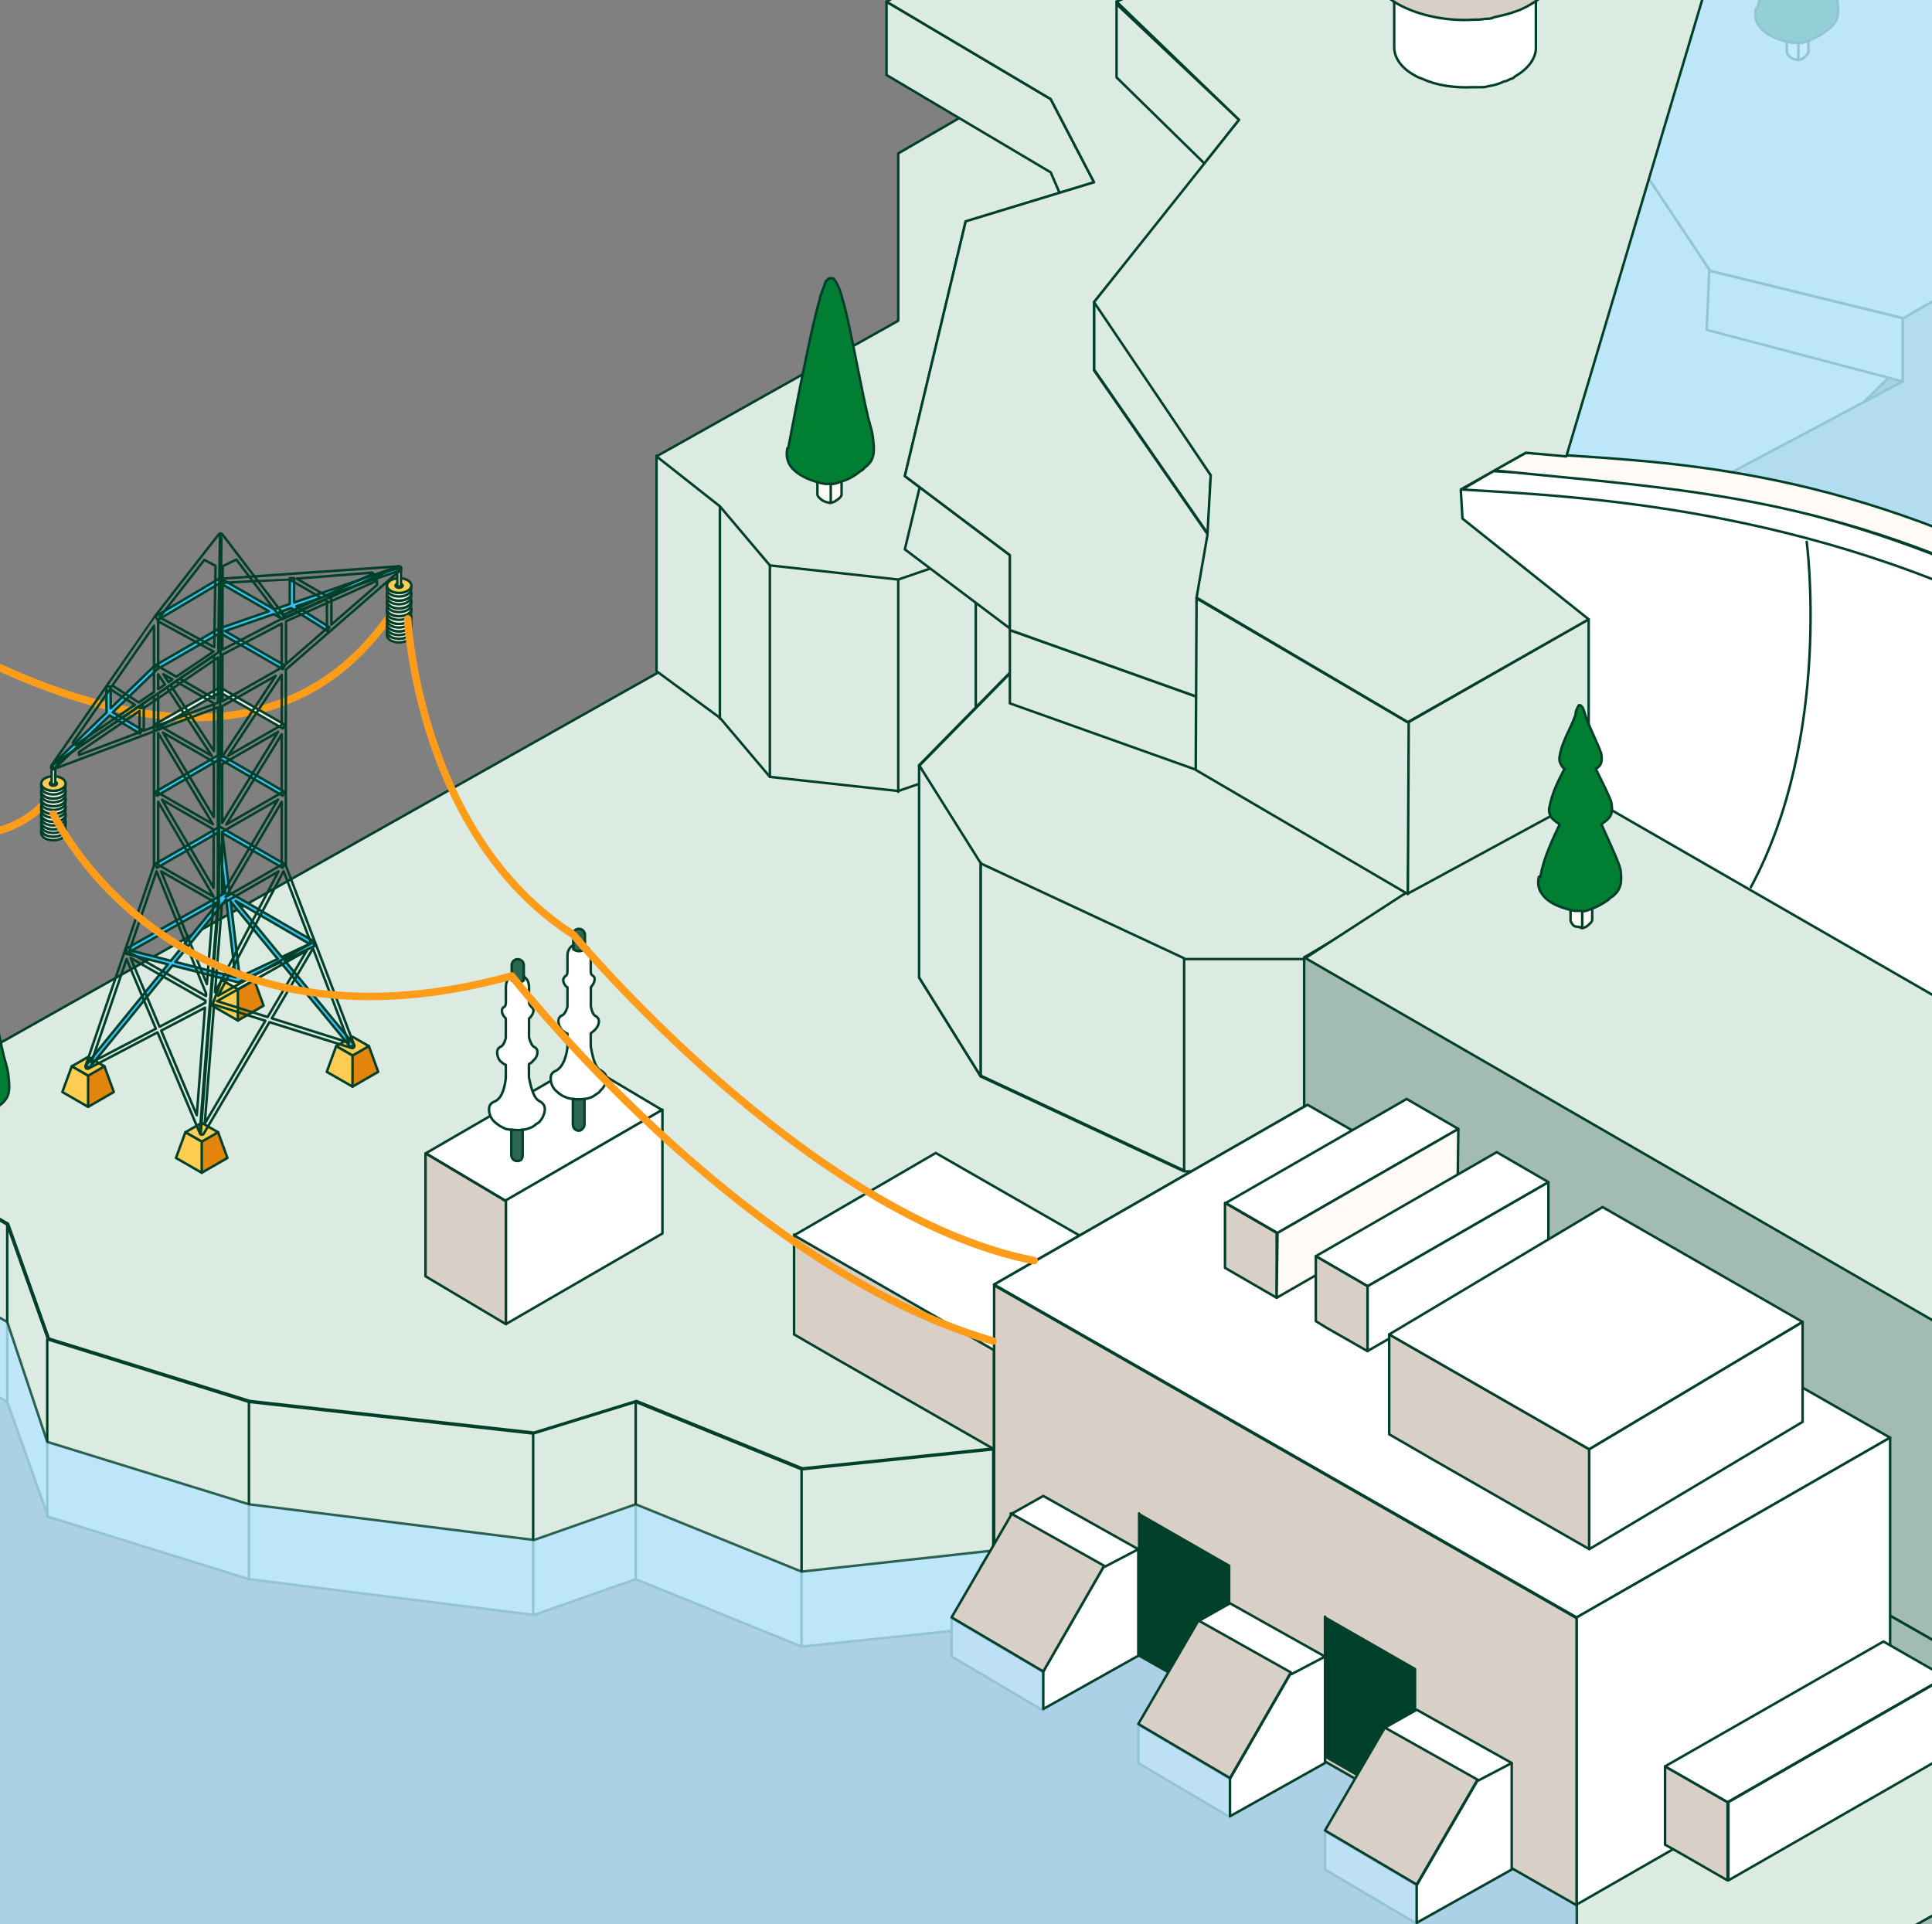 <?xml version="1.0" encoding="UTF-8"?>
<svg width="258px" height="257px" viewBox="0 0 258 257" version="1.1" xmlns="http://www.w3.org/2000/svg" xmlns:xlink="http://www.w3.org/1999/xlink">
    <rect x="0" y="0" width="258" height="257" fill="#808080" stroke="none"/>
    <title>il-1-m</title>
    <g id="il-1-m" stroke="none" fill="none" fill-rule="evenodd" stroke-width="1">
        <g id="Group">
            <polygon id="Path" stroke="#00402A" stroke-width="0.332" fill="#DCEBE1" fill-rule="nonzero" stroke-linecap="round" stroke-linejoin="round" points="-20.739 150.988 130.861 65.621 224.025 120.087 145.776 187.114 132.753 193.45 107.152 196.118 85.002 187.114 71.311 191.338 33.356 187.114 6.531 178.777 1.077 163.438 -20.628 150.877 -20.739 150.877"></polygon>
            <polygon id="Path" stroke="#00402A" stroke-width="0.332" fill="#D8CFC7" fill-rule="nonzero" stroke-linecap="round" stroke-linejoin="round" points="106.039 178.222 111.604 181.445 132.753 193.561 132.753 180.222 106.039 164.883"></polygon>
            <polygon id="Path" stroke="#00402A" stroke-width="0.332" fill="#FFFFFF" fill-rule="nonzero" stroke-linecap="round" stroke-linejoin="round" points="151.675 169.329 124.961 153.99 106.039 164.994 132.753 180.334"></polygon>
            <polygon id="Path" stroke="#00402A" stroke-width="0.332" fill="#FFFFFF" fill-rule="nonzero" stroke-linecap="round" stroke-linejoin="round" points="132.753 193.684 161.248 176.677 161.248 163.338 132.753 180.345"></polygon>
            <polyline id="Path" fill="#DCEBE1" fill-rule="nonzero" points="174.27 156.446 158.13 156.446 130.971 143.774 122.735 130.547 138.763 114.207 130.303 102.091 119.952 105.648 102.811 103.758 96.132 95.866 87.673 89.641 87.673 60.852 96.132 67.521 102.811 75.413 119.952 77.303 130.303 73.746 138.763 85.862 122.735 102.202 130.971 115.318 158.13 127.99 174.27 127.99"></polyline>
            <polyline id="Path" stroke="#00402A" stroke-width="0.332" stroke-linecap="round" stroke-linejoin="round" points="174.27 156.446 158.13 156.446 130.971 143.774 122.735 130.547 138.763 114.207 130.303 102.091 119.952 105.648 102.811 103.758 96.132 95.866 87.673 89.641 87.673 60.852 96.132 67.521 102.811 75.413 119.952 77.303 130.303 73.746 138.763 85.862 122.735 102.202 130.971 115.318 158.13 127.99 174.27 127.99"></polyline>
            <line x1="102.811" y1="75.413" x2="102.811" y2="103.758" id="Path" stroke="#00402A" stroke-width="0.332" stroke-linecap="round" stroke-linejoin="round"></line>
            <line x1="119.952" y1="77.414" x2="119.952" y2="105.759" id="Path" stroke="#00402A" stroke-width="0.332" stroke-linecap="round" stroke-linejoin="round"></line>
            <line x1="130.304" y1="73.846" x2="130.304" y2="94.299" id="Path" stroke="#00402A" stroke-width="0.332" stroke-linecap="round" stroke-linejoin="round"></line>
            <polygon id="Path" stroke="#00402A" stroke-width="0.332" fill="#DCEBE1" fill-rule="nonzero" stroke-linecap="round" stroke-linejoin="round" points="409.684 -147.577 119.952 20.491 119.952 42.834 87.673 60.952 96.132 67.621 102.811 75.513 119.952 77.403 130.303 73.846 138.763 85.962 122.735 102.302 130.971 115.418 158.13 128.09 174.27 128.09 192.635 117.197 192.635 94.855 226.584 75.625 254.188 48.502 273.221 -44.98 303.831 -55.429 336.555 -52.761 351.136 -55.429 369.391 -56.096 521.547 29.05 533.568 22.047 554.494 9.82 565.402 -62.987"></polygon>
            <line x1="233.263" y1="25.949" x2="233.263" y2="6.163" id="Path" stroke="#00402A" stroke-width="0.332" stroke-linecap="round" stroke-linejoin="round"></line>
            <polygon id="Path" stroke="#00402A" stroke-width="0.332" fill="#A2BCB1" fill-rule="nonzero" stroke-linecap="round" stroke-linejoin="round" points="314.851 86.74 445.414 160.103 254.077 270.37 132.642 193.672"></polygon>
            <polygon id="Path" stroke="#00402A" stroke-width="0.332" fill="#DCEBE1" fill-rule="nonzero" stroke-linecap="round" stroke-linejoin="round" points="210.556 254.364 210.556 266.924 235.377 268.592 277.117 245.36 252.407 229.354 210.556 254.253"></polygon>
            <path d="M254.078,42.5 L254.078,50.948 L226.473,65.621 L226.473,75.402 L192.525,94.632 L192.525,116.975 L174.159,127.868 L174.159,169.107 L314.74,86.518 L314.74,72.623 C314.74,43.5 283.24,25.382 257.973,39.943 L253.966,42.278 L253.966,42.5 L254.078,42.5 Z" id="Path" stroke="#00402A" stroke-width="0.332" fill="#A2BCB1" fill-rule="nonzero" stroke-linecap="round" stroke-linejoin="round"></path>
            <polygon id="Path" stroke="#00402A" stroke-width="0.332" fill="#DCEBE1" fill-rule="nonzero" stroke-linecap="round" stroke-linejoin="round" points="270.439 33.052 254.188 42.5 228.365 36.164 212.894 12.932 232.372 -11.411 215.899 -27.084 267.434 -49.76 281.57 -47.87 294.482 -28.862 288.582 -13.7"></polygon>
            <polygon id="Path" stroke="#00402A" stroke-width="0.332" fill="#DCEBE1" fill-rule="nonzero" stroke-linecap="round" stroke-linejoin="round" points="228.254 36.164 227.92 44.056 254.077 50.948 254.077 42.5"></polygon>
            <path d="M241.5,3.373 L241.5,6.93 C241.5,7.152 241.166,7.486 240.721,7.819 C240.275,8.042 239.941,8.153 239.941,7.819 L239.941,4.262 L241.611,3.373 L241.5,3.373 Z" id="Path" stroke="#00402A" stroke-width="0.332" fill="#FFFAF6" fill-rule="nonzero" stroke-linecap="round" stroke-linejoin="round"></path>
            <path d="M240.164,4.273 L240.164,7.83 C240.164,8.053 239.83,7.942 239.385,7.83 C238.939,7.608 238.605,7.163 238.605,6.941 L238.605,3.384 L240.275,4.273 L240.164,4.273 Z" id="Path" stroke="#00402A" stroke-width="0.332" fill="#FFFAF6" fill-rule="nonzero" stroke-linecap="round" stroke-linejoin="round"></path>
            <path d="M234.709,1.039 C235.155,-1.407 236.268,-3.741 237.269,-5.853 C236.935,-6.075 236.602,-6.298 236.268,-6.631 C235.934,-7.076 235.711,-7.631 235.934,-8.298 C236.268,-10.077 237.158,-11.855 237.937,-13.3 C237.715,-13.3 237.603,-13.634 237.492,-13.745 C237.269,-14.079 237.158,-14.523 237.269,-14.968 C237.603,-17.08 238.939,-18.969 239.384,-20.526 C239.384,-20.97 239.607,-21.415 239.829,-21.748 L240.052,-21.748 C240.052,-21.748 240.163,-21.748 240.275,-21.526 C240.497,-21.192 240.609,-20.637 240.72,-20.303 C241.054,-19.192 242.723,-15.857 242.835,-15.19 C242.946,-14.19 242.835,-13.745 242.167,-13.3 L242.056,-13.3 C242.946,-11.522 244.059,-9.299 244.17,-8.743 C244.393,-7.409 244.17,-6.853 243.28,-6.186 C243.169,-6.186 243.057,-5.964 242.835,-5.853 C243.948,-3.407 245.284,-0.517 245.395,0.261 C245.617,2.039 245.395,2.928 244.282,3.818 C244.17,3.929 243.948,4.04 243.725,4.262 C242.946,4.818 242.056,5.263 241.388,5.485 C240.831,5.707 240.497,5.819 240.275,5.707 L239.273,5.707 C238.16,5.485 235.934,4.929 234.932,3.484 C234.487,2.928 234.264,2.15 234.487,1.15 L234.709,1.15 L234.709,1.039 Z" id="Path" stroke="#00402A" stroke-width="0.332" fill="#007F33" fill-rule="nonzero" stroke-linejoin="round"></path>
            <polygon id="Path" stroke="#00402A" stroke-width="0.332" fill="#DCEBE1" fill-rule="nonzero" stroke-linecap="round" stroke-linejoin="round" points="187.516 36.164 187.516 45.946 201.54 56.728 201.54 46.724"></polygon>
            <path d="M236.824,145.886 C235.155,144.997 233.819,146.665 233.93,147.887 C233.93,147.887 233.819,149.666 235.266,150.555 L281.681,177.121 C283.128,177.899 283.128,180.011 281.681,180.789 L222.577,216.248 C221.13,217.138 221.241,218.916 221.241,218.916 C221.241,220.139 222.577,221.917 224.247,220.917 L284.686,184.791 C288.916,182.346 289.027,176.232 284.686,173.676 L236.824,145.886 Z" id="Path" stroke="#00402A" stroke-width="0.332" fill="#FFFFFF" stroke-linecap="round" stroke-linejoin="round"></path>
            <path d="M224.247,154.112 C222.577,153.112 221.13,154.89 221.242,156.113 C221.242,156.113 221.13,157.891 222.577,158.781 L240.72,169.007 C242.167,169.785 242.167,171.897 240.72,172.675 L214.452,187.348 C213.005,188.237 213.116,190.015 213.116,190.015 C213.116,191.238 214.452,193.017 216.122,192.016 L243.614,176.677 C247.844,174.231 247.955,168.118 243.614,165.561 L224.247,154.112 Z" id="Path" stroke="#00402A" stroke-width="0.332" fill="#FFFFFF" stroke-linecap="round" stroke-linejoin="round"></path>
            <polygon id="Path" stroke="#00402A" stroke-width="0.332" fill="#DCEBE1" fill-rule="nonzero" stroke-linecap="round" stroke-linejoin="round" points="-20.739 174.676 0.966 187.237 6.42 202.576 33.245 210.913 71.311 215.693 84.891 210.913 107.041 219.916 132.642 217.249 132.642 193.572 107.041 196.24 84.891 187.237 71.2 191.461 33.245 187.237 6.42 178.9 0.966 163.56 -20.739 151"></polygon>
            <line x1="0.965" y1="163.56" x2="0.965" y2="187.237" id="Path" stroke="#00402A" stroke-width="0.332" stroke-linecap="round" stroke-linejoin="round"></line>
            <line x1="6.308" y1="178.889" x2="6.308" y2="202.565" id="Path" stroke="#00402A" stroke-width="0.332" stroke-linecap="round" stroke-linejoin="round"></line>
            <line x1="33.244" y1="187.225" x2="33.244" y2="210.902" id="Path" stroke="#00402A" stroke-width="0.332" stroke-linecap="round" stroke-linejoin="round"></line>
            <line x1="84.891" y1="210.913" x2="84.891" y2="187.237" id="Path" stroke="#00402A" stroke-width="0.332" stroke-linecap="round" stroke-linejoin="round"></line>
            <line x1="107.041" y1="196.229" x2="107.041" y2="219.905" id="Path" stroke="#00402A" stroke-width="0.332" stroke-linecap="round" stroke-linejoin="round"></line>
            <line x1="71.2" y1="191.46" x2="71.2" y2="215.692" id="Path" stroke="#00402A" stroke-width="0.332" stroke-linecap="round" stroke-linejoin="round"></line>
            <polygon id="Path" stroke="#00402A" stroke-width="0.332" fill="#DCEBE1" fill-rule="nonzero" stroke-linecap="round" stroke-linejoin="round" points="122.735 102.191 122.735 130.536 130.972 143.763 130.972 115.307"></polygon>
            <line x1="96.133" y1="67.632" x2="96.133" y2="95.977" id="Path" stroke="#00402A" stroke-width="0.332" stroke-linecap="round" stroke-linejoin="round"></line>
            <path d="M112.383,62.408 L112.383,66.076 C112.383,66.299 112.05,66.632 111.493,66.966 C111.048,67.188 110.603,67.299 110.603,66.966 L110.603,63.297 L112.272,62.297 L112.383,62.408 Z" id="Path" stroke="#00402A" stroke-width="0.332" fill="#FFFAF6" fill-rule="nonzero" stroke-linecap="round" stroke-linejoin="round"></path>
            <path d="M110.937,63.286 L110.937,66.954 C110.937,67.177 110.603,67.177 110.047,66.954 C109.601,66.732 109.156,66.287 109.156,66.065 L109.156,62.397 L110.826,63.397 L110.937,63.286 Z" id="Path" stroke="#00402A" stroke-width="0.332" fill="#FFFAF6" fill-rule="nonzero" stroke-linecap="round" stroke-linejoin="round"></path>
            <path d="M105.26,59.852 C106.039,55.739 108.488,42.956 109.49,39.955 L109.49,39.732 C109.712,39.176 110.046,38.176 110.269,37.62 C110.269,37.62 110.269,37.509 110.492,37.398 C110.492,37.398 110.492,37.287 110.714,37.176 L111.271,37.176 C111.271,37.176 111.493,37.398 111.605,37.62 C112.05,38.287 112.384,39.399 112.495,39.955 C113.274,42.178 114.944,51.626 115.946,55.85 C116.391,57.517 116.502,57.628 116.613,58.851 C116.836,60.741 116.613,61.63 115.389,62.519 C115.389,62.63 115.055,62.853 114.833,62.964 C114.053,63.631 113.163,64.076 112.384,64.298 C111.827,64.52 111.382,64.631 111.271,64.631 L110.158,64.631 C108.933,64.409 106.707,63.742 105.594,62.297 C105.149,61.63 104.926,60.852 105.149,59.852 L105.26,59.852 Z" id="Path" stroke="#00402A" stroke-width="0.332" fill="#007F33" fill-rule="nonzero" stroke-linejoin="round"></path>
            <polygon id="Path" stroke="#00402A" stroke-width="0.332" fill="#DCEBE1" fill-rule="nonzero" stroke-linecap="round" stroke-linejoin="round" points="130.972 115.318 158.131 127.99 158.131 156.335 130.972 143.663 130.972 115.207"></polygon>
            <path d="M395.882,83.194 L399.221,113.095 L387.2,122.877 L373.064,126.212 L368.055,139.217 L352.249,145.664 L335.998,154.223 L308.06,159.67 L253.743,128.991 L212.993,105.405 L191.376,116.892 L174.27,127.99 L290.585,195.24 L475.132,86.529 L474.909,74.413 L474.798,74.413 C474.798,74.302 463.779,59.184 463.779,59.184 L463.779,50.959 L436.843,60.963 L444.745,73.857 L434.505,85.195 L412.132,79.526 L395.882,83.194 Z" id="Path" stroke="#00402A" stroke-width="0.332" fill="#DCEBE1" fill-rule="nonzero" stroke-linecap="round" stroke-linejoin="round"></path>
            <polyline id="Path" fill="#A2BCB1" fill-rule="nonzero" points="624.841 114.37 624.841 -48.648 564.29 -12.967 564.29 -4.408 554.384 1.483 554.384 9.487 475.133 55.95 475.133 86.296 436.955 108.86 290.586 195.229 290.586 237.579 235.378 268.592 235.378 338.683 624.729 56.728"></polyline>
            <polyline id="Path" stroke="#00402A" stroke-width="0.332" stroke-linecap="round" stroke-linejoin="round" points="624.841 114.37 624.841 -48.648 564.29 -12.967 564.29 -4.408 554.384 1.483 554.384 9.487 475.133 55.95 475.133 86.296 436.955 108.86 290.586 195.229 290.586 237.579 235.378 268.592 235.378 338.683 624.729 56.728"></polyline>
            <polygon id="Path" stroke="#00402A" stroke-width="0.332" fill="#FFFFFF" fill-rule="nonzero" stroke-linecap="round" stroke-linejoin="round" points="174.604 147.554 132.753 171.563 210.556 216.026 252.408 192.016"></polygon>
            <polygon id="Path" stroke="#00402A" stroke-width="0.332" fill="#FFFFFF" fill-rule="nonzero" stroke-linecap="round" stroke-linejoin="round" points="174.604 147.554 174.604 152.222 248.289 194.351 236.045 201.353 252.407 192.016"></polygon>
            <polygon id="Path" stroke="#00402A" stroke-width="0.332" fill="#FFFFFF" fill-rule="nonzero" stroke-linecap="round" stroke-linejoin="round" points="136.871 173.775 210.556 215.904 248.289 194.228 174.604 152.1"></polygon>
            <polygon id="Path" stroke="#00402A" stroke-width="0.332" fill="#FFFFFF" fill-rule="nonzero" stroke-linecap="round" stroke-linejoin="round" points="170.485 173.331 194.639 159.436 194.639 150.766 170.485 164.661"></polygon>
            <polygon id="Path" stroke="#00402A" stroke-width="0.332" fill="#D8CFC7" fill-rule="nonzero" stroke-linecap="round" stroke-linejoin="round" points="164.253 237.59 152.009 230.365 152.009 235.478 164.253 242.703 164.253 237.701"></polygon>
            <polygon id="Path" stroke="#00402A" stroke-width="0.332" fill="#D8CFC7" fill-rule="nonzero" stroke-linecap="round" stroke-linejoin="round" points="189.185 251.807 176.941 244.582 176.941 249.695 189.185 256.92 189.185 251.918"></polygon>
            <polygon id="Path" stroke="#00402A" stroke-width="0.332" fill="#D8CFC7" fill-rule="nonzero" stroke-linecap="round" stroke-linejoin="round" points="139.32 223.351 127.076 216.126 127.076 221.239 139.32 228.464 139.32 223.462"></polygon>
            <polygon id="Path" stroke="#00402A" stroke-width="0.332" fill="#B6E5FF" fill-rule="nonzero" opacity="0.8" stroke-linejoin="round" points="-20.74 164.327 0.965 176.554 6.308 192.572 33.244 200.909 71.311 205.677 84.891 200.909 107.041 209.901 132.307 207.122 130.972 209.245 193.415 244.36 201.874 240.691 210.556 245.582 210.556 279.83 235.6 281.497 210.556 295.391 84.695 369.319 -146.044 238.266"></polygon>
            <polygon id="Path" stroke="#00402A" stroke-width="0.332" fill="#DCEBE1" fill-rule="nonzero" stroke-linecap="round" stroke-linejoin="round" points="308.172 138.761 253.187 107.526 253.632 128.98 307.838 160.103"></polygon>
            <polygon id="Path" stroke="#00402A" stroke-width="0.332" fill="#A2BCB1" fill-rule="nonzero" stroke-linecap="round" stroke-linejoin="round" points="290.586 237.59 174.159 171.108 174.159 127.868 290.586 195.117"></polygon>
            <polygon id="Path" stroke="#00402A" stroke-width="0.332" fill="#A2BCB1" fill-rule="nonzero" stroke-linecap="round" stroke-linejoin="round" points="277.117 245.26 206.771 203.577 218.125 196.229 290.586 237.59"></polygon>
            <polygon id="Path" stroke="#00402A" stroke-width="0.332" fill="#FFFFFF" fill-rule="nonzero" stroke-linecap="round" stroke-linejoin="round" points="174.604 147.554 132.753 171.563 210.556 216.026 252.408 192.016"></polygon>
            <polygon id="Path" stroke="#00402A" stroke-width="0.332" fill="#D8CFC7" fill-rule="nonzero" stroke-linecap="round" stroke-linejoin="round" points="132.753 171.552 132.753 210.012 210.556 254.475 210.556 216.126 132.753 171.664"></polygon>
            <polygon id="Path" stroke="#00402A" stroke-width="0.332" fill="#FFFFFF" fill-rule="nonzero" stroke-linecap="round" stroke-linejoin="round" points="210.557 254.364 252.408 230.354 252.408 192.005 210.557 216.015"></polygon>
            <polygon id="Path" stroke="#00402A" stroke-width="0.332" fill="#D8CFC7" fill-rule="nonzero" stroke-linecap="round" stroke-linejoin="round" points="163.585 169.329 170.486 173.331 170.486 164.661 163.585 160.659"></polygon>
            <polygon id="Path" stroke="#00402A" stroke-width="0.332" fill="#FFFFFF" fill-rule="nonzero" stroke-linecap="round" stroke-linejoin="round" points="194.751 150.777 187.85 146.776 163.696 160.67 170.597 164.672"></polygon>
            <polygon id="Path" stroke="#00402A" stroke-width="0.332" fill="#FFFFFF" fill-rule="nonzero" stroke-linecap="round" stroke-linejoin="round" points="182.618 180.445 206.772 166.55 206.772 157.88 182.618 171.775"></polygon>
            <polygon id="Path" stroke="#00402A" stroke-width="0.332" fill="#D8CFC7" fill-rule="nonzero" stroke-linecap="round" stroke-linejoin="round" points="222.354 246.372 224.135 247.372 230.703 251.151 230.703 240.703 222.354 235.923"></polygon>
            <polygon id="Path" stroke="#00402A" stroke-width="0.332" fill="#FFFFFF" fill-rule="nonzero" stroke-linecap="round" stroke-linejoin="round" points="259.865 224.018 251.517 219.238 222.354 235.912 230.703 240.691 259.754 224.018"></polygon>
            <polygon id="Path" stroke="#00402A" stroke-width="0.332" fill="#FFFFFF" fill-rule="nonzero" stroke-linecap="round" stroke-linejoin="round" points="230.814 251.14 259.866 234.467 259.866 224.018 230.814 240.691"></polygon>
            <polygon id="Path" stroke="#00402A" stroke-width="0.332" fill="#00402A" fill-rule="nonzero" stroke-linecap="round" stroke-linejoin="round" points="176.941 215.915 176.941 234.589 188.963 241.481 188.963 222.918 176.941 216.026"></polygon>
            <polygon id="Path" stroke="#00402A" stroke-width="0.332" fill="#00402A" fill-rule="nonzero" stroke-linecap="round" stroke-linejoin="round" points="152.12 202.12 152.12 220.795 164.141 227.686 164.141 209.123 152.12 202.231"></polygon>
            <polygon id="Path" stroke="#00402A" stroke-width="0.332" fill="#D8CFC7" fill-rule="nonzero" stroke-linecap="round" stroke-linejoin="round" points="185.513 191.56 191.078 194.784 212.226 206.9 212.226 193.561 185.513 178.222"></polygon>
            <polygon id="Path" stroke="#00402A" stroke-width="0.332" fill="#FFFFFF" fill-rule="nonzero" stroke-linecap="round" stroke-linejoin="round" points="240.721 176.554 214.007 161.215 185.513 178.222 212.226 193.561"></polygon>
            <polygon id="Path" stroke="#00402A" stroke-width="0.332" fill="#FFFFFF" fill-rule="nonzero" stroke-linecap="round" stroke-linejoin="round" points="212.226 206.911 240.72 189.904 240.72 176.565 212.226 193.572"></polygon>
            <polygon id="Path" stroke="#00402A" stroke-width="0.332" fill="#FFFFFF" fill-rule="nonzero" stroke-linecap="round" stroke-linejoin="round" points="176.942 221.239 176.942 235.467 164.253 242.581 164.253 237.579 172.378 223.462 176.831 221.128 176.942 221.128"></polygon>
            <polygon id="Path" stroke="#00402A" stroke-width="0.332" fill="#FFFFFF" fill-rule="nonzero" stroke-linecap="round" stroke-linejoin="round" points="172.378 223.585 159.912 216.582 164.253 214.136 176.942 221.25 172.49 223.585"></polygon>
            <polygon id="Path" stroke="#00402A" stroke-width="0.332" fill="#D8CFC7" fill-rule="nonzero" stroke-linecap="round" stroke-linejoin="round" points="160.023 216.471 152.009 230.254 164.253 237.479 172.378 223.362 159.912 216.359 160.023 216.359"></polygon>
            <polygon id="Path" stroke="#00402A" stroke-width="0.332" fill="#FFFFFF" fill-rule="nonzero" stroke-linecap="round" stroke-linejoin="round" points="201.875 235.467 201.875 249.695 189.186 256.809 189.186 251.807 197.311 237.801 201.763 235.467"></polygon>
            <polygon id="Path" stroke="#00402A" stroke-width="0.332" fill="#FFFFFF" fill-rule="nonzero" stroke-linecap="round" stroke-linejoin="round" points="197.311 237.801 184.845 230.799 189.186 228.353 201.875 235.467 197.422 237.801"></polygon>
            <polygon id="Path" stroke="#00402A" stroke-width="0.332" fill="#D8CFC7" fill-rule="nonzero" stroke-linecap="round" stroke-linejoin="round" points="184.955 230.687 176.941 244.471 189.185 251.696 197.311 237.69 184.844 230.687"></polygon>
            <polygon id="Path" stroke="#00402A" stroke-width="0.332" fill="#FFFFFF" fill-rule="nonzero" stroke-linecap="round" stroke-linejoin="round" points="152.009 206.911 152.009 221.139 139.32 228.253 139.32 223.251 147.446 209.134 151.898 206.8 152.009 206.8"></polygon>
            <polygon id="Path" stroke="#00402A" stroke-width="0.332" fill="#FFFFFF" fill-rule="nonzero" stroke-linecap="round" stroke-linejoin="round" points="147.445 209.245 134.979 202.243 139.319 199.797 152.008 206.911 147.556 209.245"></polygon>
            <polygon id="Path" stroke="#00402A" stroke-width="0.332" fill="#D8CFC7" fill-rule="nonzero" stroke-linecap="round" stroke-linejoin="round" points="135.09 202.231 127.076 216.015 139.32 223.24 147.445 209.123 134.979 202.12 135.09 202.12"></polygon>
            <polygon id="Path" stroke="#00402A" stroke-width="0.332" fill="#FFFAF6" stroke-linecap="round" stroke-linejoin="round" points="170.485 173.331 194.639 159.436 194.75 150.777 170.597 164.672"></polygon>
            <polygon id="Path" stroke="#00402A" stroke-width="0.332" fill="#FFFFFF" fill-rule="nonzero" stroke-linecap="round" stroke-linejoin="round" points="206.771 157.88 199.87 153.879 175.717 167.773 182.618 171.775"></polygon>
            <polygon id="Path" stroke="#00402A" stroke-width="0.332" fill="#D8CFC7" fill-rule="nonzero" stroke-linecap="round" stroke-linejoin="round" points="175.717 176.454 177.164 177.344 182.618 180.456 182.618 171.786 175.717 167.784"></polygon>
            <path d="M146.554,17.946 L146.554,21.614 C146.554,21.836 146.22,22.17 145.664,22.503 C145.219,22.725 144.773,22.837 144.773,22.503 L144.773,18.835 L146.443,17.834 L146.554,17.946 Z" id="Path" stroke="#00402A" stroke-width="0.332" fill="#FFFAF6" fill-rule="nonzero" stroke-linecap="round" stroke-linejoin="round"></path>
            <path d="M145.219,18.935 L145.219,22.603 C145.219,22.825 144.885,22.825 144.329,22.603 C143.884,22.381 143.438,21.936 143.438,21.714 L143.438,18.046 L145.108,19.046 L145.219,18.935 Z" id="Path" stroke="#00402A" stroke-width="0.332" fill="#FFFAF6" fill-rule="nonzero" stroke-linecap="round" stroke-linejoin="round"></path>
            <path d="M139.431,15.489 C140.21,11.376 142.659,-1.407 143.661,-4.408 L143.661,-4.63 C143.883,-5.186 144.217,-6.186 144.44,-6.742 C144.44,-6.742 144.44,-6.853 144.662,-6.964 C144.662,-6.964 144.662,-7.076 144.885,-7.187 L145.442,-7.187 C145.442,-7.187 145.664,-6.964 145.776,-6.742 C146.221,-6.075 146.555,-4.964 146.666,-4.408 C147.445,-2.185 149.115,7.264 150.117,11.488 C150.562,13.155 150.673,13.266 150.784,14.489 C151.007,16.378 150.784,17.268 149.56,18.157 C149.56,18.268 149.226,18.49 149.003,18.602 C148.224,19.268 147.334,19.713 146.555,19.935 C145.998,20.158 145.553,20.269 145.442,20.269 L144.329,20.269 C143.104,20.047 140.878,19.38 139.765,17.934 C139.32,17.268 139.097,16.489 139.32,15.489 L139.431,15.489 Z" id="Path" stroke="#00402A" stroke-width="0.332" fill="#007F33" fill-rule="nonzero" stroke-linejoin="round"></path>
            <path d="M163.919,9.609 L163.919,13.166 C163.919,13.388 163.585,13.722 163.139,14.055 C162.694,14.389 162.36,14.389 162.36,14.055 L162.36,10.498 L164.03,9.609 L163.919,9.609 Z" id="Path" stroke="#00402A" stroke-width="0.332" fill="#FFFAF6" fill-rule="nonzero" stroke-linecap="round" stroke-linejoin="round"></path>
            <path d="M162.583,10.487 L162.583,14.044 C162.583,14.266 162.249,14.155 161.804,14.044 C161.358,13.933 161.024,13.377 161.024,13.155 L161.024,9.598 L162.694,10.487 L162.583,10.487 Z" id="Path" stroke="#00402A" stroke-width="0.332" fill="#FFFAF6" fill-rule="nonzero" stroke-linecap="round" stroke-linejoin="round"></path>
            <path d="M157.129,7.264 C157.574,4.818 158.688,2.484 159.689,0.372 C159.355,0.15 159.021,-0.073 158.688,-0.406 C158.354,-0.851 158.131,-1.407 158.354,-2.074 C158.688,-3.852 159.578,-5.631 160.357,-7.076 C160.135,-7.187 160.023,-7.409 159.912,-7.52 C159.689,-7.854 159.578,-8.298 159.689,-8.743 C160.023,-10.855 161.359,-12.745 161.804,-14.301 C161.804,-14.745 162.027,-15.19 162.249,-15.524 L162.472,-15.524 C162.695,-15.079 162.806,-14.523 162.917,-14.19 C163.251,-13.078 164.921,-9.743 165.032,-9.076 C165.032,-8.076 165.032,-7.631 164.364,-7.187 C165.255,-5.408 166.368,-3.185 166.479,-2.629 C166.702,-1.296 166.479,-0.74 165.589,-0.073 C165.589,-0.073 165.366,0.15 165.143,0.261 C166.256,2.706 167.592,5.596 167.703,6.374 C167.926,8.153 167.703,9.042 166.59,9.931 C166.59,10.042 166.256,10.154 166.034,10.376 C165.255,10.932 164.364,11.376 163.696,11.599 C163.14,11.821 162.806,11.932 162.583,11.821 L161.582,11.821 C160.468,11.599 158.242,11.043 157.241,9.598 C156.795,9.042 156.573,8.264 156.795,7.264 L157.129,7.264 Z" id="Path" stroke="#00402A" stroke-width="0.332" fill="#007F33" fill-rule="nonzero" stroke-linejoin="round"></path>
            <path d="M180.615,78.292 L180.615,81.849 C180.615,82.072 180.281,82.405 179.836,82.739 C179.391,83.072 179.057,83.072 179.057,82.739 L179.057,79.182 L180.726,78.292 L180.615,78.292 Z" id="Path" stroke="#00402A" stroke-width="0.332" fill="#FFFAF6" fill-rule="nonzero" stroke-linecap="round" stroke-linejoin="round"></path>
            <path d="M179.279,79.304 L179.279,82.861 C179.279,83.083 178.945,82.861 178.5,82.861 C178.055,82.638 177.721,82.194 177.721,81.972 L177.721,78.415 L179.39,79.304 L179.279,79.304 Z" id="Path" stroke="#00402A" stroke-width="0.332" fill="#FFFAF6" fill-rule="nonzero" stroke-linecap="round" stroke-linejoin="round"></path>
            <path d="M173.825,75.969 C174.27,73.524 175.383,71.189 176.385,69.078 C176.051,68.855 175.717,68.633 175.383,68.299 C175.049,67.855 174.826,67.299 175.049,66.632 C175.383,64.853 176.273,63.075 177.052,61.63 C176.83,61.519 176.719,61.297 176.607,61.185 C176.385,60.852 176.273,60.407 176.385,59.963 C176.719,57.851 178.054,55.961 178.499,54.405 C178.499,53.96 178.722,53.516 178.945,53.182 C178.945,53.071 178.945,53.182 179.167,53.293 C179.39,53.627 179.501,54.183 179.613,54.516 C179.946,55.628 181.616,58.962 181.727,59.629 C181.727,60.63 181.727,61.074 181.06,61.519 C181.95,63.297 183.063,65.52 183.174,66.076 C183.397,67.41 183.174,67.966 182.284,68.633 C182.284,68.633 182.061,68.855 181.839,68.966 C182.952,71.412 184.287,74.302 184.399,75.08 C184.621,76.858 184.399,77.748 183.286,78.637 C183.286,78.637 182.952,78.859 182.729,79.082 C181.95,79.637 181.06,80.082 180.392,80.304 C179.835,80.527 179.501,80.638 179.279,80.527 L178.277,80.527 C177.164,80.304 174.938,79.749 173.936,78.303 C173.491,77.748 173.268,76.97 173.491,75.969 L173.825,75.969 Z" id="Path" stroke="#00402A" stroke-width="0.332" fill="#007F33" fill-rule="nonzero" stroke-linejoin="round"></path>
            <polygon id="Path" stroke="#00402A" stroke-width="0.332" fill="#FFFFFF" stroke-linecap="round" stroke-linejoin="round" points="77.77 141.913 88.427 148.256 67.524 160.373 56.867 154.029"></polygon>
            <polygon id="Path" stroke="#00402A" stroke-width="0.332" fill="#D8CFC7" stroke-linecap="round" stroke-linejoin="round" points="56.821 154.041 67.57 160.441 67.57 176.859 56.821 170.459"></polygon>
            <polygon id="Path" stroke="#00402A" stroke-width="0.332" fill="#FFFFFF" stroke-linecap="round" stroke-linejoin="round" points="88.461 148.211 67.569 160.304 67.569 176.837 88.461 164.743"></polygon>
            <path d="M68.335,130.344 L68.335,130.948 C68.85,131.291 69.387,131.291 69.947,130.948 L69.947,130.344 L69.947,128.94 C69.947,128.689 69.879,128.495 69.741,128.37 C69.57,128.199 69.353,128.108 69.112,128.108 C68.907,128.108 68.712,128.199 68.541,128.37 C68.404,128.507 68.335,128.701 68.335,128.94 L68.335,130.344 Z" id="Path" stroke="#00402A" stroke-width="0.332" fill="#2F6852" stroke-linecap="round" stroke-linejoin="round"></path>
            <path d="M71.983,147.024 C71.422,146.762 70.976,145.701 70.633,143.864 L70.633,142.118 C70.725,142.084 70.816,142.027 70.896,141.947 C70.988,141.913 71.056,141.856 71.102,141.799 L71.102,141.742 C71.548,141.399 71.765,140.989 71.765,140.509 C71.765,140.19 71.617,139.95 71.308,139.825 C71.045,139.654 70.816,139.22 70.645,138.536 L70.645,136.037 C70.702,135.98 70.748,135.946 70.793,135.946 L70.793,135.889 C71.045,135.638 71.194,135.341 71.251,134.999 C71.194,134.736 71.079,134.542 70.908,134.428 C70.793,134.337 70.702,134.166 70.645,133.915 L70.645,131.793 C70.645,131.314 70.496,130.926 70.21,130.618 C70.119,130.583 70.027,130.492 69.947,130.355 L69.947,130.96 C69.387,131.302 68.85,131.302 68.335,130.96 L68.335,130.355 C68.243,130.492 68.129,130.572 68.015,130.618 C67.706,130.926 67.557,131.314 67.557,131.793 L67.557,133.835 C67.557,134.234 67.466,134.463 67.294,134.497 C67.123,134.577 67.031,134.748 67.031,135.01 C67.031,135.353 67.18,135.672 67.489,135.957 L67.546,136.048 L67.546,136.824 L67.546,138.604 C67.374,139.334 67.111,139.745 66.768,139.836 C66.517,140.007 66.391,140.236 66.391,140.521 C66.391,141 66.54,141.411 66.826,141.753 C66.917,141.787 66.986,141.844 67.031,141.901 L67.088,141.958 C67.226,142.073 67.374,142.164 67.546,142.221 L67.546,142.997 L67.546,144.001 C67.34,145.815 66.803,146.876 65.934,147.161 C65.51,147.366 65.305,147.697 65.305,148.142 C65.305,148.907 65.625,149.534 66.254,150.013 C66.311,150.048 66.357,150.093 66.402,150.128 C66.608,150.299 66.826,150.436 67.031,150.527 C67.203,150.607 67.374,150.687 67.546,150.789 C67.797,150.823 68.038,150.869 68.266,150.903 C68.518,150.938 68.769,150.96 69.044,150.96 C69.33,150.96 69.581,150.938 69.787,150.903 C70.096,150.869 70.37,150.801 70.622,150.698 C70.885,150.618 71.114,150.515 71.285,150.379 C71.422,150.299 71.525,150.219 71.605,150.116 C71.697,150.082 71.765,150.036 71.811,150.002 C71.845,149.968 71.891,149.945 71.925,149.945 C72.44,149.432 72.726,148.827 72.76,148.131 C72.76,147.652 72.497,147.287 71.983,147.036 L71.983,147.024 Z" id="Path" stroke="#00402A" stroke-width="0.332" fill="#FFFFFF" stroke-linecap="round" stroke-linejoin="round"></path>
            <path d="M69.055,150.926 C68.792,150.926 68.529,150.903 68.277,150.869 L68.277,151.964 L68.277,154.292 C68.277,154.497 68.369,154.691 68.54,154.862 C68.712,154.999 68.883,155.068 69.055,155.068 C69.306,155.068 69.501,154.999 69.627,154.862 C69.741,154.691 69.798,154.497 69.798,154.292 L69.798,150.88 C69.592,150.915 69.341,150.938 69.055,150.938 L69.055,150.926 Z" id="Path" stroke="#00402A" stroke-width="0.332" fill="#2F6852" stroke-linecap="round" stroke-linejoin="round"></path>
            <path d="M76.558,126.293 L76.558,126.807 C77.072,127.149 77.598,127.149 78.113,126.807 L78.113,126.293 L78.113,124.833 C78.113,124.628 78.021,124.434 77.85,124.263 C77.713,124.126 77.53,124.057 77.278,124.057 C77.106,124.057 76.935,124.126 76.763,124.263 C76.626,124.434 76.558,124.628 76.558,124.833 L76.558,126.293 Z" id="Path" stroke="#00402A" stroke-width="0.332" fill="#2F6852" stroke-linecap="round" stroke-linejoin="round"></path>
            <path d="M78.569,137.486 C78.226,137.691 77.768,137.805 77.219,137.805 C76.773,137.805 76.385,137.714 76.042,137.543 C75.962,137.509 75.882,137.463 75.779,137.429 C75.779,137.395 75.756,137.372 75.722,137.372 L75.664,137.372 L75.607,137.281 C75.264,136.995 75.093,136.63 75.093,136.185 C76.453,137.429 77.894,137.429 79.403,136.185 C79.403,136.528 79.255,136.87 78.946,137.224 L78.889,137.224 C78.889,137.224 78.797,137.315 78.74,137.372 C78.706,137.406 78.649,137.452 78.569,137.486 Z M80.181,143.864 C80.124,144.423 79.907,144.868 79.518,145.21 C79.484,145.244 79.438,145.29 79.403,145.324 C79.369,145.381 79.312,145.427 79.255,145.472 C79.175,145.507 79.095,145.575 78.992,145.678 C78.82,145.758 78.649,145.815 78.477,145.849 C78.271,145.94 78.054,146.009 77.848,146.054 C77.642,146.089 77.402,146.111 77.128,146.111 L76.556,146.111 C76.35,146.032 76.167,145.974 76.042,145.94 C75.87,145.883 75.71,145.815 75.55,145.735 C75.378,145.701 75.23,145.609 75.093,145.472 L75.035,145.415 L74.944,145.415 C74.487,144.936 74.258,144.423 74.258,143.864 C76.179,145.495 78.146,145.495 80.181,143.864 Z" id="Shape" stroke="#00402A" stroke-width="0.332" fill="#FFFAF6" stroke-linecap="round" stroke-linejoin="round"></path>
            <path d="M80.102,142.883 C79.599,142.632 79.198,141.593 78.89,139.756 L78.89,138.718 L78.89,137.999 C78.97,137.965 79.05,137.897 79.153,137.794 C79.187,137.76 79.233,137.737 79.267,137.737 C79.267,137.703 79.301,137.657 79.358,137.623 C79.747,137.281 79.953,136.87 79.987,136.391 C79.953,136.048 79.781,135.809 79.473,135.672 C79.221,135.501 79.027,135.079 78.901,134.405 L78.901,132.591 L78.901,131.873 C78.901,131.838 78.924,131.816 78.958,131.816 L78.958,131.758 C79.221,131.496 79.381,131.165 79.416,130.777 C79.416,130.572 79.313,130.389 79.095,130.264 C78.958,130.184 78.89,130.013 78.89,129.75 L78.89,127.628 C78.89,127.172 78.741,126.784 78.432,126.476 C78.318,126.396 78.215,126.328 78.112,126.271 L78.112,126.784 C77.597,127.126 77.071,127.126 76.557,126.784 L76.557,126.271 C76.385,126.328 76.282,126.396 76.237,126.476 C75.928,126.784 75.779,127.161 75.779,127.628 L75.779,129.693 C75.779,130.081 75.699,130.287 75.551,130.321 C75.379,130.458 75.265,130.629 75.208,130.834 C75.208,131.177 75.345,131.485 75.608,131.758 C75.688,131.793 75.745,131.838 75.779,131.873 L75.779,134.451 C75.573,135.181 75.288,135.581 74.945,135.66 C74.693,135.832 74.567,136.071 74.567,136.379 C74.567,136.687 74.716,137.235 75.025,137.532 C75.105,137.623 75.162,137.691 75.196,137.737 C75.253,137.737 75.288,137.76 75.288,137.794 L75.345,137.794 C75.482,137.931 75.619,138.011 75.779,138.056 L75.779,138.889 L75.779,139.928 C75.528,141.685 74.956,142.746 74.053,143.088 C73.71,143.293 73.538,143.59 73.538,143.978 C73.538,144.765 73.835,145.381 74.43,145.849 C74.487,145.906 74.533,145.94 74.579,145.94 L74.579,145.997 C74.784,146.134 74.979,146.26 75.15,146.374 C75.356,146.465 75.573,146.556 75.779,146.636 C75.951,146.693 76.191,146.739 76.5,146.784 C76.706,146.819 76.946,146.842 77.22,146.842 C77.506,146.842 77.78,146.819 78.055,146.784 C78.341,146.75 78.615,146.682 78.89,146.579 C79.095,146.499 79.29,146.397 79.461,146.26 C79.599,146.168 79.724,146.077 79.839,145.997 C79.93,145.963 79.999,145.906 80.044,145.849 C80.079,145.815 80.102,145.769 80.102,145.735 C80.662,145.256 80.959,144.674 81.016,143.989 C80.959,143.533 80.65,143.168 80.102,142.894 L80.102,142.883 Z" id="Path" stroke="#00402A" stroke-width="0.332" fill="#FFFFFF" stroke-linecap="round" stroke-linejoin="round"></path>
            <path d="M77.22,146.819 C76.957,146.819 76.717,146.796 76.5,146.762 L76.5,147.857 L76.5,150.184 C76.5,150.39 76.569,150.584 76.706,150.755 C76.877,150.926 77.072,151.017 77.278,151.017 C77.483,151.017 77.666,150.926 77.792,150.755 C77.964,150.584 78.055,150.39 78.055,150.184 L78.055,146.773 C77.792,146.807 77.506,146.83 77.22,146.83 L77.22,146.819 Z" id="Path" stroke="#00402A" stroke-width="0.332" fill="#2F6852" stroke-linecap="round" stroke-linejoin="round"></path>
            <path d="M-67.785,77.576 C-67.785,77.576 -12.818,125.301 5.489,107.753" id="Path" stroke="#FF9C1A" stroke-linecap="round" stroke-linejoin="round"></path>
            <path d="M-38.649,63.371 C-38.649,63.371 26.083,122.631 52.92,80.987" id="Path" stroke="#FF9C1A" stroke-linecap="round" stroke-linejoin="round"></path>
            <polygon id="Path" stroke="#00402A" stroke-width="0.332" fill="#E3850D" fill-rule="nonzero" stroke-linecap="round" stroke-linejoin="round" points="26.083 151.976 26.941 156.631 30.371 154.657 29.125 151.223"></polygon>
            <polygon id="Path" stroke="#00402A" stroke-width="0.332" fill="#FFCD52" fill-rule="nonzero" stroke-linecap="round" stroke-linejoin="round" points="24.756 151.223 26.94 152.478 29.124 151.223 26.94 149.968"></polygon>
            <polygon id="Path" stroke="#00402A" stroke-width="0.332" fill="#FFCD52" fill-rule="nonzero" stroke-linecap="round" stroke-linejoin="round" points="23.499 154.657 26.941 156.631 26.941 152.478 24.757 151.223"></polygon>
            <polygon id="Path" stroke="#00402A" stroke-width="0.332" fill="#E3850D" fill-rule="nonzero" stroke-linecap="round" stroke-linejoin="round" points="10.909 143.179 11.767 147.834 15.197 145.849 13.951 142.415"></polygon>
            <polygon id="Path" stroke="#00402A" stroke-width="0.332" fill="#FFCD52" fill-rule="nonzero" stroke-linecap="round" stroke-linejoin="round" points="9.583 142.415 11.767 143.67 13.951 142.415 11.767 141.16"></polygon>
            <polygon id="Path" stroke="#00402A" stroke-width="0.332" fill="#FFCD52" fill-rule="nonzero" stroke-linecap="round" stroke-linejoin="round" points="8.325 145.849 11.767 147.834 11.767 143.67 9.583 142.415"></polygon>
            <polygon id="Path" stroke="#00402A" stroke-width="0.332" fill="#E3850D" fill-rule="nonzero" stroke-linecap="round" stroke-linejoin="round" points="46.219 140.475 47.076 145.13 50.507 143.156 49.26 139.722"></polygon>
            <polygon id="Path" stroke="#00402A" stroke-width="0.332" fill="#FFCD52" fill-rule="nonzero" stroke-linecap="round" stroke-linejoin="round" points="44.894 139.722 47.078 140.977 49.262 139.722 47.078 138.467"></polygon>
            <polygon id="Path" stroke="#00402A" stroke-width="0.332" fill="#FFCD52" fill-rule="nonzero" stroke-linecap="round" stroke-linejoin="round" points="43.635 143.156 47.077 145.13 47.077 140.977 44.893 139.722"></polygon>
            <polygon id="Path" stroke="#00402A" stroke-width="0.332" fill="#E3850D" fill-rule="nonzero" stroke-linecap="round" stroke-linejoin="round" points="30.898 131.644 31.767 136.299 35.198 134.314 33.952 130.88"></polygon>
            <polygon id="Path" stroke="#00402A" stroke-width="0.332" fill="#FFF4EB" fill-rule="nonzero" stroke-linecap="round" stroke-linejoin="round" points="29.583 130.88 31.767 132.135 33.951 130.88 31.767 129.625"></polygon>
            <polygon id="Path" stroke="#00402A" stroke-width="0.332" fill="#FFCD52" fill-rule="nonzero" stroke-linecap="round" stroke-linejoin="round" points="28.325 134.314 31.767 136.299 31.767 132.135 29.583 130.88"></polygon>
            <path d="M5.501,110.765 L5.501,111.256 C5.501,111.507 5.661,111.747 5.97,111.94 C6.599,112.317 7.628,112.317 8.268,111.94 C8.588,111.747 8.748,111.495 8.748,111.244 L8.748,110.754 C8.748,111.005 8.588,111.256 8.268,111.45 C7.628,111.826 6.599,111.826 5.97,111.45 C5.661,111.256 5.501,111.016 5.501,110.765 Z" id="Path" stroke="#00402A" stroke-width="0.332" fill="#FFF4EB" fill-rule="nonzero" stroke-linecap="round" stroke-linejoin="round"></path>
            <path d="M5.981,110.081 C5.341,110.457 5.341,111.085 5.981,111.461 C6.61,111.838 7.639,111.838 8.28,111.461 C8.92,111.085 8.92,110.457 8.28,110.081 C7.651,109.704 6.622,109.704 5.981,110.081 Z" id="Path" stroke="#00402A" stroke-width="0.332" fill="#FFF4EB" fill-rule="nonzero" stroke-linecap="round" stroke-linejoin="round"></path>
            <path d="M5.501,109.796 L5.501,110.286 C5.501,110.537 5.661,110.777 5.97,110.971 C6.599,111.347 7.628,111.347 8.268,110.971 C8.588,110.777 8.748,110.526 8.748,110.275 L8.748,109.784 C8.748,110.035 8.588,110.286 8.268,110.48 C7.628,110.857 6.599,110.857 5.97,110.48 C5.661,110.286 5.501,110.047 5.501,109.796 Z" id="Path" stroke="#00402A" stroke-width="0.332" fill="#FFF4EB" fill-rule="nonzero" stroke-linecap="round" stroke-linejoin="round"></path>
            <path d="M5.981,109.1 C5.341,109.476 5.341,110.104 5.981,110.48 C6.61,110.857 7.639,110.857 8.28,110.48 C8.92,110.104 8.92,109.476 8.28,109.1 C7.651,108.723 6.622,108.723 5.981,109.1 Z" id="Path" stroke="#00402A" stroke-width="0.332" fill="#FFF4EB" fill-rule="nonzero" stroke-linecap="round" stroke-linejoin="round"></path>
            <path d="M5.501,108.792 L5.501,109.282 C5.501,109.533 5.661,109.773 5.97,109.967 C6.599,110.343 7.628,110.343 8.268,109.967 C8.588,109.773 8.748,109.522 8.748,109.271 L8.748,108.78 C8.748,109.031 8.588,109.282 8.268,109.476 C7.628,109.853 6.599,109.853 5.97,109.476 C5.661,109.282 5.501,109.043 5.501,108.792 Z" id="Path" stroke="#00402A" stroke-width="0.332" fill="#FFF4EB" fill-rule="nonzero" stroke-linecap="round" stroke-linejoin="round"></path>
            <path d="M5.981,108.096 C5.341,108.472 5.341,109.1 5.981,109.476 C6.622,109.853 7.639,109.853 8.28,109.476 C8.92,109.1 8.92,108.472 8.28,108.096 C7.651,107.719 6.622,107.719 5.981,108.096 Z" id="Path" stroke="#00402A" stroke-width="0.332" fill="#FFF4EB" fill-rule="nonzero" stroke-linecap="round" stroke-linejoin="round"></path>
            <path d="M5.501,107.753 L5.501,108.244 C5.501,108.495 5.661,108.734 5.97,108.928 C6.599,109.305 7.628,109.305 8.268,108.928 C8.588,108.734 8.748,108.483 8.748,108.232 L8.748,107.742 C8.748,107.993 8.588,108.244 8.268,108.438 C7.628,108.814 6.599,108.814 5.97,108.438 C5.661,108.244 5.501,108.004 5.501,107.753 Z" id="Path" stroke="#00402A" stroke-width="0.332" fill="#FFF4EB" fill-rule="nonzero" stroke-linecap="round" stroke-linejoin="round"></path>
            <path d="M5.981,107.057 C5.341,107.434 5.341,108.061 5.981,108.438 C6.61,108.814 7.639,108.814 8.28,108.438 C8.92,108.061 8.92,107.434 8.28,107.057 C7.639,106.681 6.622,106.681 5.981,107.057 Z" id="Path" stroke="#00402A" stroke-width="0.332" fill="#FFF4EB" fill-rule="nonzero" stroke-linecap="round" stroke-linejoin="round"></path>
            <path d="M5.501,106.715 L5.501,107.206 C5.501,107.457 5.661,107.696 5.97,107.89 C6.599,108.267 7.628,108.267 8.268,107.89 C8.588,107.696 8.748,107.445 8.748,107.194 L8.748,106.704 C8.748,106.955 8.588,107.206 8.268,107.4 C7.628,107.776 6.599,107.776 5.97,107.4 C5.661,107.206 5.501,106.966 5.501,106.715 Z" id="Path" stroke="#00402A" stroke-width="0.332" fill="#FFF4EB" fill-rule="nonzero" stroke-linecap="round" stroke-linejoin="round"></path>
            <path d="M5.981,106.019 C5.341,106.396 5.341,107.023 5.981,107.4 C6.622,107.776 7.639,107.776 8.28,107.4 C8.92,107.023 8.92,106.396 8.28,106.019 C7.639,105.643 6.622,105.643 5.981,106.019 Z" id="Path" stroke="#00402A" stroke-width="0.332" fill="#FFF4EB" fill-rule="nonzero" stroke-linecap="round" stroke-linejoin="round"></path>
            <path d="M5.501,105.688 L5.501,106.179 C5.501,106.43 5.661,106.669 5.97,106.863 C6.599,107.24 7.628,107.24 8.268,106.863 C8.588,106.669 8.748,106.418 8.748,106.167 L8.748,105.677 C8.748,105.928 8.588,106.179 8.268,106.373 C7.628,106.749 6.599,106.749 5.97,106.373 C5.661,106.179 5.501,105.939 5.501,105.688 Z" id="Path" stroke="#00402A" stroke-width="0.332" fill="#FFF4EB" fill-rule="nonzero" stroke-linecap="round" stroke-linejoin="round"></path>
            <path d="M5.981,104.992 C5.341,105.369 5.341,105.996 5.981,106.373 C6.61,106.749 7.639,106.749 8.28,106.373 C8.92,105.996 8.92,105.369 8.28,104.992 C7.651,104.616 6.622,104.616 5.981,104.992 Z" id="Path" stroke="#00402A" stroke-width="0.332" fill="#FFF4EB" fill-rule="nonzero" stroke-linecap="round" stroke-linejoin="round"></path>
            <path d="M5.501,104.65 L5.501,105.141 C5.501,105.392 5.661,105.631 5.97,105.825 C6.599,106.202 7.628,106.202 8.268,105.825 C8.588,105.631 8.748,105.38 8.748,105.129 L8.748,104.639 C8.748,104.89 8.588,105.141 8.268,105.335 C7.628,105.711 6.599,105.711 5.97,105.335 C5.661,105.141 5.501,104.901 5.501,104.65 Z" id="Path" stroke="#00402A" stroke-width="0.332" fill="#FFF4EB" fill-rule="nonzero" stroke-linecap="round" stroke-linejoin="round"></path>
            <path d="M5.981,103.954 C5.341,104.331 5.341,104.958 5.981,105.335 C6.622,105.711 7.639,105.711 8.28,105.335 C8.92,104.958 8.92,104.331 8.28,103.954 C7.651,103.578 6.622,103.578 5.981,103.954 Z" id="Path" stroke="#00402A" stroke-width="0.332" fill="#FFCD52" fill-rule="nonzero" stroke-linecap="round" stroke-linejoin="round"></path>
            <path d="M6.782,104.445 C6.599,104.559 6.599,104.741 6.782,104.855 C6.965,104.969 7.273,104.969 7.456,104.855 C7.639,104.741 7.639,104.559 7.456,104.445 C7.273,104.331 6.965,104.331 6.782,104.445 Z" id="Path" stroke="#00402A" stroke-width="0.332" fill="#FFF4EB" fill-rule="nonzero" stroke-linecap="round" stroke-linejoin="round"></path>
            <path d="M7.137,104.776 C7.262,104.776 7.377,104.673 7.377,104.536 L7.377,102.459 C7.377,102.334 7.274,102.22 7.137,102.22 C6.999,102.22 6.896,102.323 6.896,102.459 L6.896,104.536 C6.896,104.661 6.999,104.776 7.137,104.776 Z" id="Path" stroke="#00402A" stroke-width="0.332" fill="#FFF4EB" fill-rule="nonzero" stroke-linecap="round" stroke-linejoin="round"></path>
            <path d="M51.664,84.342 L51.664,84.832 C51.664,85.083 51.824,85.323 52.133,85.517 C52.762,85.893 53.791,85.893 54.431,85.517 C54.751,85.323 54.911,85.072 54.911,84.821 L54.911,84.33 C54.911,84.581 54.751,84.832 54.431,85.026 C53.791,85.403 52.762,85.403 52.133,85.026 C51.824,84.832 51.664,84.593 51.664,84.342 Z" id="Path" stroke="#00402A" stroke-width="0.332" fill="#FFF4EB" fill-rule="nonzero" stroke-linecap="round" stroke-linejoin="round"></path>
            <path d="M53.306,85.314 C54.202,85.311 54.928,84.87 54.926,84.328 C54.925,83.786 54.196,83.349 53.3,83.352 C52.403,83.355 51.677,83.796 51.679,84.338 C51.681,84.88 52.409,85.317 53.306,85.314 Z" id="Path" stroke="#00402A" stroke-width="0.332" fill="#FFF4EB" fill-rule="nonzero" stroke-linecap="round" stroke-linejoin="round"></path>
            <path d="M51.664,83.36 L51.664,83.851 C51.664,84.102 51.824,84.342 52.133,84.535 C52.762,84.912 53.791,84.912 54.431,84.535 C54.751,84.342 54.911,84.091 54.911,83.84 L54.911,83.349 C54.911,83.6 54.751,83.851 54.431,84.045 C53.791,84.421 52.762,84.421 52.133,84.045 C51.824,83.851 51.664,83.611 51.664,83.36 Z" id="Path" stroke="#00402A" stroke-width="0.332" fill="#FFF4EB" fill-rule="nonzero" stroke-linecap="round" stroke-linejoin="round"></path>
            <path d="M52.144,82.664 C51.504,83.041 51.504,83.668 52.144,84.045 C52.785,84.421 53.802,84.421 54.443,84.045 C55.083,83.668 55.083,83.041 54.443,82.664 C53.802,82.288 52.785,82.288 52.144,82.664 Z" id="Path" stroke="#00402A" stroke-width="0.332" fill="#FFF4EB" fill-rule="nonzero" stroke-linecap="round" stroke-linejoin="round"></path>
            <path d="M51.664,82.356 L51.664,82.847 C51.664,83.098 51.824,83.338 52.133,83.531 C52.762,83.908 53.791,83.908 54.431,83.531 C54.751,83.338 54.911,83.087 54.911,82.835 L54.911,82.345 C54.911,82.596 54.751,82.847 54.431,83.041 C53.791,83.417 52.762,83.417 52.133,83.041 C51.824,82.847 51.664,82.607 51.664,82.356 Z" id="Path" stroke="#00402A" stroke-width="0.332" fill="#FFF4EB" fill-rule="nonzero" stroke-linecap="round" stroke-linejoin="round"></path>
            <path d="M53.312,83.329 C54.208,83.326 54.934,82.885 54.932,82.343 C54.931,81.801 54.202,81.364 53.305,81.367 C52.409,81.37 51.683,81.811 51.685,82.353 C51.686,82.895 52.415,83.332 53.312,83.329 Z" id="Path" stroke="#00402A" stroke-width="0.332" fill="#FFF4EB" fill-rule="nonzero" stroke-linecap="round" stroke-linejoin="round"></path>
            <path d="M51.664,81.329 L51.664,81.82 C51.664,82.071 51.824,82.311 52.133,82.505 C52.762,82.881 53.791,82.881 54.431,82.505 C54.751,82.311 54.911,82.06 54.911,81.809 L54.911,81.318 C54.911,81.569 54.751,81.82 54.431,82.014 C53.791,82.391 52.762,82.391 52.133,82.014 C51.824,81.82 51.664,81.581 51.664,81.329 Z" id="Path" stroke="#00402A" stroke-width="0.332" fill="#FFF4EB" fill-rule="nonzero" stroke-linecap="round" stroke-linejoin="round"></path>
            <path d="M52.144,80.633 C51.504,81.01 51.504,81.638 52.144,82.014 C52.773,82.391 53.802,82.391 54.443,82.014 C55.083,81.638 55.083,81.01 54.443,80.633 C53.802,80.257 52.785,80.257 52.144,80.633 Z" id="Path" stroke="#00402A" stroke-width="0.332" fill="#FFF4EB" fill-rule="nonzero" stroke-linecap="round" stroke-linejoin="round"></path>
            <path d="M51.664,80.291 L51.664,80.782 C51.664,81.033 51.824,81.272 52.133,81.466 C52.762,81.843 53.791,81.843 54.431,81.466 C54.751,81.272 54.911,81.021 54.911,80.77 L54.911,80.28 C54.911,80.531 54.751,80.782 54.431,80.976 C53.791,81.352 52.762,81.352 52.133,80.976 C51.824,80.782 51.664,80.542 51.664,80.291 Z" id="Path" stroke="#00402A" stroke-width="0.332" fill="#FFF4EB" fill-rule="nonzero" stroke-linecap="round" stroke-linejoin="round"></path>
            <path d="M53.305,81.252 C54.202,81.249 54.927,80.808 54.925,80.266 C54.924,79.724 54.195,79.287 53.298,79.29 C52.402,79.293 51.676,79.734 51.678,80.276 C51.68,80.818 52.408,81.255 53.305,81.252 Z" id="Path" stroke="#00402A" stroke-width="0.332" fill="#FFF4EB" fill-rule="nonzero" stroke-linecap="round" stroke-linejoin="round"></path>
            <path d="M51.664,79.253 L51.664,79.744 C51.664,79.995 51.824,80.234 52.133,80.428 C52.762,80.805 53.791,80.805 54.431,80.428 C54.751,80.234 54.911,79.983 54.911,79.732 L54.911,79.242 C54.911,79.493 54.751,79.744 54.431,79.938 C53.791,80.314 52.762,80.314 52.133,79.938 C51.824,79.744 51.664,79.504 51.664,79.253 Z" id="Path" stroke="#00402A" stroke-width="0.332" fill="#FFF4EB" fill-rule="nonzero" stroke-linecap="round" stroke-linejoin="round"></path>
            <path d="M52.144,78.557 C51.504,78.933 51.504,79.561 52.144,79.938 C52.773,80.314 53.802,80.314 54.443,79.938 C55.083,79.561 55.083,78.933 54.443,78.557 C53.814,78.18 52.785,78.18 52.144,78.557 Z" id="Path" stroke="#00402A" stroke-width="0.332" fill="#FFF4EB" fill-rule="nonzero" stroke-linecap="round" stroke-linejoin="round"></path>
            <path d="M51.664,78.215 L51.664,78.705 C51.664,78.956 51.824,79.196 52.133,79.39 C52.762,79.766 53.791,79.766 54.431,79.39 C54.751,79.196 54.911,78.945 54.911,78.694 L54.911,78.203 C54.911,78.454 54.751,78.705 54.431,78.899 C53.791,79.276 52.762,79.276 52.133,78.899 C51.824,78.705 51.664,78.466 51.664,78.215 Z" id="Path" stroke="#00402A" stroke-width="0.332" fill="#FFF4EB" fill-rule="nonzero" stroke-linecap="round" stroke-linejoin="round"></path>
            <path d="M53.311,79.187 C54.207,79.185 54.933,78.743 54.931,78.201 C54.929,77.659 54.201,77.222 53.304,77.225 C52.408,77.228 51.682,77.669 51.684,78.211 C51.685,78.753 52.414,79.19 53.311,79.187 Z" id="Path" stroke="#00402A" stroke-width="0.332" fill="#FFCD52" fill-rule="nonzero" stroke-linecap="round" stroke-linejoin="round"></path>
            <path d="M52.956,78.009 C52.773,78.124 52.773,78.306 52.956,78.42 C53.139,78.534 53.447,78.534 53.63,78.42 C53.813,78.306 53.813,78.124 53.63,78.009 C53.447,77.895 53.139,77.895 52.956,78.009 Z" id="Path" stroke="#00402A" stroke-width="0.332" fill="#FFF4EB" fill-rule="nonzero" stroke-linecap="round" stroke-linejoin="round"></path>
            <path d="M53.3,78.352 C53.425,78.352 53.54,78.249 53.54,78.112 L53.54,76.036 C53.54,75.91 53.437,75.796 53.3,75.796 C53.163,75.796 53.06,75.899 53.06,76.036 L53.06,78.112 C53.06,78.238 53.163,78.352 53.3,78.352 Z" id="Path" stroke="#00402A" stroke-width="0.332" fill="#FFF4EB" fill-rule="nonzero" stroke-linecap="round" stroke-linejoin="round"></path>
            <path d="M14.226,95.135 L14.203,91.701 L14.775,91.701 L14.786,94.587 L20.641,88.917 L20.835,89.122 L20.698,88.882 L29.228,83.965 C29.228,83.965 29.263,83.954 29.274,83.942 L35.918,81.638 L29.377,77.872 L21.064,82.801 L20.778,82.311 L29.24,77.291 C29.331,77.234 29.434,77.234 29.526,77.291 L36.638,81.386 L38.696,80.668 L38.696,77.222 L39.268,77.222 L39.268,80.474 L53.241,75.636 L53.424,76.172 L39.577,80.976 L44.002,83.782 L43.693,84.262 L38.879,81.215 L37.278,81.774 L38.044,82.219 L37.759,82.71 L36.569,82.025 L30.052,84.284 L38.044,88.882 L37.759,89.373 L29.377,84.547 L21.018,89.362 L15.061,95.135 L18.983,97.485 L18.686,97.976 L14.637,95.557 L7.285,102.676 L6.885,102.265 L14.226,95.157 L14.226,95.135 Z" id="Path" stroke="#00402A" stroke-width="0.332" fill="#3CC2FF" fill-rule="nonzero" stroke-linecap="round" stroke-linejoin="round"></path>
            <path d="M37.746,106.27 L29.365,101.387 L20.983,106.27 L20.697,105.78 L29.228,100.817 C29.319,100.759 29.422,100.759 29.514,100.817 L38.044,105.78 L37.758,106.27 L37.746,106.27 Z" id="Path" stroke="#00402A" stroke-width="0.332" fill="#3CC2FF" fill-rule="nonzero" stroke-linecap="round" stroke-linejoin="round"></path>
            <path d="M20.983,97.234 L20.697,96.743 L29.228,91.883 C29.319,91.838 29.422,91.838 29.514,91.883 L38.044,96.801 L37.758,97.291 L29.376,92.465 L20.995,97.246 L20.983,97.234 Z" id="Path" stroke="#00402A" stroke-width="0.332" fill="#FFF4EB" fill-rule="nonzero" stroke-linecap="round" stroke-linejoin="round"></path>
            <path d="M22.424,128.803 L11.458,142.301 L11.904,142.654 L23.03,128.952 L31.709,131.177 C31.732,131.177 31.755,131.177 31.778,131.177 C31.823,131.177 31.858,131.177 31.903,131.154 L37.472,128.507 L46.826,139.87 L47.26,139.505 L37.998,128.256 L42.035,126.339 L41.852,125.963 L41.966,125.757 L30.646,119.197 L29.697,111.267 L37.735,115.9 L38.021,115.409 L29.491,110.492 C29.399,110.446 29.296,110.446 29.205,110.492 L20.674,115.409 L20.96,115.9 L29.113,111.199 L30.074,119.254 L16.787,126.738 L16.924,126.978 L16.821,127.366 L22.401,128.792 L22.424,128.803 Z M17.564,126.978 L29.262,120.383 L22.813,128.324 L17.564,126.978 Z M37.632,127.822 L31.469,120.338 L41.337,126.065 L37.621,127.822 L37.632,127.822 Z M30.806,120.429 L37.095,128.073 L32.006,130.481 L30.806,120.418 L30.806,120.429 Z M23.419,128.484 L30.2,120.132 L31.446,130.526 L23.419,128.473 L23.419,128.484 Z" id="Shape" stroke="#00402A" stroke-width="0.332" fill="#3CC2FF" fill-rule="nonzero" stroke-linecap="round" stroke-linejoin="round"></path>
            <path d="M53.287,75.636 L29.549,77.291 L29.595,77.85 C29.595,77.85 38.639,77.37 38.651,77.382 L42.859,79.823 L37.759,82.162 L37.953,82.596 L43.362,80.12 L43.831,80.394 C43.831,80.394 43.922,80.428 43.968,80.428 C44.071,80.428 44.163,80.382 44.22,80.291 C44.3,80.154 44.254,79.983 44.117,79.903 L43.991,79.835 L51.618,76.344 L53.23,75.876 L53.276,75.648 L53.287,75.636 Z M39.611,77.279 L49.697,76.481 L49.846,76.617 L43.488,79.527 L39.611,77.279 Z" id="Shape" stroke="#00402A" stroke-width="0.332" stroke-linecap="round" stroke-linejoin="round"></path>
            <path d="M6.851,102.288 L7.319,102.608 L8.2,101.353 L18.457,94.416 L18.64,94.53 C18.64,94.53 18.731,94.564 18.788,94.564 C18.891,94.564 18.983,94.519 19.029,94.427 C19.097,94.302 19.074,94.153 18.96,94.062 L20.561,92.978 L20.561,115.592 L11.425,142.369 C11.39,142.483 11.425,142.597 11.505,142.677 C11.562,142.723 11.619,142.746 11.688,142.746 C11.733,142.746 11.779,142.746 11.825,142.711 L21.03,137.885 L26.69,151.36 L26.816,151.405 L26.896,150.207 L28.222,132.899 L29.206,120.783 L29.56,71.883 L29.526,71.883 L29.423,71.232 C29.423,71.232 29.343,71.244 29.24,71.335 C29.137,71.426 20.618,82.402 20.618,82.402 C20.618,82.425 6.851,102.265 6.851,102.265 L6.851,102.288 Z M21.121,96.823 L21.121,92.613 L22.288,91.826 L28.291,100.953 L21.167,96.858 L21.144,96.823 L21.121,96.823 Z M28.439,110.081 L21.121,105.871 L21.121,97.919 L28.439,110.081 Z M21.819,90.046 L23.031,90.742 L22.505,91.096 L21.807,90.046 L21.819,90.046 Z M21.121,92.031 L21.121,90.058 L22.024,91.427 L21.121,92.031 Z M21.121,88.985 L21.121,82.984 L28.52,87.023 L23.545,90.377 L21.11,88.974 L21.121,88.985 Z M28.599,86.429 L21.316,82.448 L27.285,74.781 L28.782,75.568 L28.611,86.429 L28.599,86.429 Z M28.577,93.286 L24.014,90.651 L28.588,87.559 L28.588,93.286 L28.577,93.286 Z M28.565,100.303 L22.768,91.495 L23.488,91.005 L28.577,93.937 L28.577,100.303 L28.565,100.303 Z M28.542,109.122 L21.762,97.85 L28.554,101.763 L28.554,109.122 L28.542,109.122 Z M28.52,118.569 L21.636,106.818 L28.531,110.788 L28.508,118.569 L28.52,118.569 Z M28.52,119.756 L21.121,115.5 L21.121,107.092 L28.52,119.722 L28.52,119.756 Z M27.628,131.439 L21.521,116.379 L28.52,120.406 L27.628,131.439 Z M21.533,137.646 L27.376,134.588 L26.278,148.952 L21.533,137.657 L21.533,137.646 Z M17.451,127.948 L27.445,133.652 L27.422,133.926 L21.304,137.132 L17.451,127.959 L17.451,127.948 Z M16.902,128.096 L20.812,137.395 L12.191,141.913 L16.902,128.096 Z M20.904,116.367 L27.525,132.705 L27.502,133.025 L17.222,127.161 L20.904,116.367 Z M15.015,91.552 L20.561,83.577 L20.561,92.431 L18.526,93.811 L15.015,91.564 L15.015,91.552 Z M9.732,99.162 L14.695,92.02 L18.011,94.142 L10.075,99.504 L9.721,99.151 L9.732,99.162 Z" id="Shape" stroke="#00402A" stroke-width="0.332" stroke-linecap="round" stroke-linejoin="round"></path>
            <path d="M6.839,102.585 C6.885,102.676 6.988,102.733 7.091,102.733 C7.125,102.733 7.159,102.733 7.194,102.711 L29.103,94.462 L29.103,99.425 L29.091,120.555 L26.678,151.246 C26.667,151.405 26.781,151.542 26.942,151.554 C26.942,151.554 26.953,151.554 26.964,151.554 C27.067,151.554 27.159,151.497 27.204,151.417 L35.986,136.516 L46.964,139.973 C46.964,139.973 47.021,139.985 47.044,139.985 C47.124,139.985 47.193,139.95 47.25,139.893 C47.33,139.813 47.353,139.699 47.307,139.597 L38.17,115.603 L38.17,89.442 L53.493,76.127 C53.596,76.036 53.619,75.876 53.55,75.762 C53.47,75.648 53.322,75.602 53.196,75.659 L38.113,82.402 L29.674,71.346 C29.617,71.289 29.549,71.255 29.469,71.255 C29.377,71.255 29.377,71.449 29.377,71.609 L29.137,87.148 L18.628,94.29 L6.942,102.231 C6.828,102.311 6.782,102.471 6.851,102.596 L6.839,102.585 Z M29.674,94.313 L36.821,90.263 L29.651,101.113 L29.651,99.448 L29.674,94.325 L29.674,94.313 Z M37.599,82.653 L29.697,86.772 L29.732,75.625 L31.561,74.735 L37.587,82.653 L37.599,82.653 Z M37.622,89.156 L29.686,93.663 L29.709,87.422 L37.622,83.292 L37.622,89.168 L37.622,89.156 Z M37.622,96.823 L30.463,100.942 L37.622,90.115 L37.622,96.812 L37.622,96.823 Z M37.13,97.759 L29.663,109.898 L29.663,102.06 L37.13,97.759 Z M37.622,105.859 L30.212,110.127 L37.622,98.067 L37.622,105.859 Z M37.118,106.806 L29.663,119.448 L29.663,111.108 L37.118,106.818 L37.118,106.806 Z M37.622,115.489 L30.132,119.802 L37.622,107.092 L37.622,115.489 Z M44.231,80.291 L50.326,77.564 L50.349,78.124 L44.254,83.429 L44.254,80.291 L44.231,80.291 Z M38.193,88.689 L38.193,82.984 L43.659,80.542 L43.659,83.919 L38.193,88.689 Z M41.544,125.985 L29.125,132.991 L37.873,116.345 L41.544,125.997 L41.544,125.985 Z M36.295,136.003 L41.795,126.67 L46.586,139.243 L36.295,136.003 Z M35.735,135.832 L28.988,133.709 L40.961,126.967 L35.735,135.832 Z M28.588,134.177 L35.438,136.334 L27.342,150.07 L28.588,134.189 L28.588,134.177 Z M29.64,120.737 L37.187,116.39 L28.714,132.523 L29.64,120.737 Z M19.189,94.576 L29.125,87.821 L29.103,93.857 L19.2,97.588 L19.2,94.576 L19.189,94.576 Z M10.533,100.463 L18.628,94.964 L18.628,97.805 L10.567,100.839 L10.533,100.451 L10.533,100.463 Z" id="Shape" stroke="#00402A" stroke-width="0.332" stroke-linecap="round" stroke-linejoin="round"></path>
            <path d="M54.442,82.664 C54.442,82.664 55.815,111.496 76.557,124.833 C76.557,124.833 107.85,162.466 138.095,168.364" id="Path" stroke="#FF9C1A" stroke-linecap="round" stroke-linejoin="round"></path>
            <path d="M7.124,108.723 C7.124,108.723 23.098,142.825 68.334,130.344 C68.334,130.344 98.77,169.281 132.595,179.105" id="Path" stroke="#FF9C1A" stroke-linecap="round" stroke-linejoin="round"></path>
            <polygon id="Path" stroke="#00402A" stroke-width="0.332" fill="#DCEBE1" fill-rule="nonzero" stroke-linecap="round" stroke-linejoin="round" points="146.1 40.237 146.1 49.352 161.349 71.361 161.683 63.469 146.211 40.237"></polygon>
            <polygon id="Path" stroke="#00402A" stroke-width="0.332" fill="#DCEBE1" fill-rule="nonzero" stroke-linecap="round" stroke-linejoin="round" points="148.993 0.221 148.993 10.336 160.792 21.897 165.467 16.005 148.882 0.332"></polygon>
            <path d="M215.744,-14.34 L237.371,-21.788 L270.095,-19.12 L284.676,-21.788 L313.282,-22.899 L325.971,-21.788 L336.768,-24.789 L372.497,-44.13 L401.771,-44.13 L437.501,-62.693 L487.522,-34.749 L478.573,-29.791 L473.898,-15.23 L453.195,13.004 L420.693,21.452 L414.015,34.124 L414.015,48.241 L404.776,56.577 L397.319,67.359 L397.319,78.142 L323.077,116.379 C323.077,116.379 270.763,65.581 203.867,60.245 L206.583,62.024 L191.101,35.169 L191.134,29.066 L223.291,-0.368 L218.671,-15.219 L218.671,-15.441 L215.744,-14.329 L215.744,-14.34 Z" id="Path" stroke="#00402A" stroke-width="0.332" fill="#B6E5FF" fill-rule="nonzero" opacity="0.8" stroke-linejoin="round"></path>
            <path d="M195.074,65.37 L213.329,62.813 C234.699,67.259 260.634,73.595 279.445,84.711 C305.157,99.939 323.411,124.283 326.194,133.731 L312.058,163.965 L195.074,96.605 L195.074,65.481 L195.074,65.37 Z" id="Path" stroke="#00402A" stroke-width="0.332" fill="#FFFFFF" fill-rule="nonzero" stroke-linecap="round" stroke-linejoin="round"></path>
            <path d="M195.074,65.37 C209.655,66.259 241.823,67.482 273.546,84.489 C289.129,92.492 311.724,107.831 326.973,136.843 L331.87,135.843 C327.307,127.284 307.272,96.493 274.659,81.487 C247.277,67.482 225.016,64.147 199.415,62.924 L195.074,65.481 L195.074,65.37 Z" id="Path" stroke="#00402A" stroke-width="0.332" fill="#FFFFFF" fill-rule="nonzero" stroke-linecap="round" stroke-linejoin="round"></path>
            <path d="M199.416,62.813 C225.351,65.481 244.384,66.037 273.992,81.043 C296.253,92.047 322.299,116.39 331.203,135.954 L335.656,134.954 C331.203,127.173 315.064,98.494 275.884,78.375 C244.718,62.035 222.457,61.702 203.757,60.479 L199.527,62.813 L199.416,62.813 Z" id="Path" stroke="#00402A" stroke-width="0.332" fill="#FFFAF6" fill-rule="nonzero" stroke-linecap="round" stroke-linejoin="round"></path>
            <polygon id="Path" stroke="#00402A" stroke-width="0.332" fill="#DCEBE1" fill-rule="nonzero" stroke-linecap="round" stroke-linejoin="round" points="118.384 10.014 140.311 23.019 143.539 30.467 128.958 39.359 120.833 73.373 134.857 83.933 134.857 93.937 159.79 102.829 159.79 93.048 134.857 84.155 134.857 74.151 120.833 63.591 128.958 29.578 146.099 24.353 140.311 13.238 118.384 0.232"></polygon>
            <polygon id="Path" stroke="#00402A" stroke-width="0.332" fill="#DCEBE1" fill-rule="nonzero" stroke-linecap="round" stroke-linejoin="round" points="159.79 93.037 134.857 84.144 134.857 74.14 120.833 63.58 128.958 29.566 146.099 24.342 140.311 13.226 118.384 0.221 155.115 -20.676 175.262 -11.339 149.105 0.221 149.105 10.336 160.903 21.897 146.099 40.349 146.099 49.463 161.348 71.472 187.505 78.364 159.901 93.037"></polygon>
            <path d="M241.267,72.362 C241.267,72.362 244.718,98.261 233.81,118.491" id="Path" stroke="#00402A" stroke-width="0.332" stroke-linecap="round" stroke-linejoin="round"></path>
            <polygon id="Path" stroke="#00402A" stroke-width="0.332" fill="#DCEBE1" stroke-linecap="round" stroke-linejoin="round" points="159.679 102.829 159.79 79.92 188.396 96.716 188.008 119.413"></polygon>
            <polygon id="Path" stroke="#00402A" stroke-width="0.332" fill="#DCEBE1" stroke-linecap="round" stroke-linejoin="round" points="188.008 119.349 188.119 96.44 212.152 82.712 212.152 106.245"></polygon>
            <polygon id="Path" stroke="#00402A" stroke-width="0.332" fill="#DCEBE1" stroke-linecap="round" stroke-linejoin="round" points="195.075 65.37 203.757 60.468 209.166 60.957 227.799 -1.657 214.887 -20.443 200.751 -22.344 149.105 0.221 165.467 16.005 146.1 40.36 161.683 63.469 161.237 71.483 159.79 79.82 188.008 96.44 212.152 82.712 195.297 69.26"></polygon>
            <path d="M201.542,-2.916 L186.182,-2.916 L186.182,6.31 C186.182,7.644 187.072,9.089 188.964,10.09 C189.298,10.312 189.632,10.423 189.966,10.534 C191.858,11.424 194.307,11.757 196.645,11.646 L197.758,11.646 C198.092,11.646 198.314,11.646 198.648,11.535 C199.427,11.424 200.206,11.201 200.874,10.868 C201.208,10.868 201.431,10.646 201.765,10.534 C201.987,10.534 202.21,10.312 202.321,10.201 C204.102,9.2 205.104,7.755 205.104,6.422 L205.104,-2.804 L201.542,-2.804 L201.542,-2.916 Z" id="Path" stroke="#00402A" stroke-width="0.332" fill="#FFFFFF" fill-rule="nonzero" stroke-linecap="round" stroke-linejoin="round"></path>
            <path d="M204.325,-9.707 C202.21,-10.93 199.539,-11.597 196.756,-11.819 L195.532,-11.819 C192.304,-11.819 189.076,-11.152 186.627,-9.707 C181.73,-6.928 181.73,-2.371 186.627,0.519 C189.41,2.075 193.194,2.853 196.756,2.631 C197.313,2.631 197.758,2.631 198.314,2.52 C198.76,2.52 199.094,2.52 199.539,2.298 C200.541,2.075 201.542,1.853 202.433,1.52 C203.101,1.297 203.768,0.964 204.325,0.63 C209.223,-2.149 209.223,-6.706 204.325,-9.596 L204.325,-9.707 Z" id="Path" stroke="#00402A" stroke-width="0.332" fill="#D8CFC7" fill-rule="nonzero" stroke-linecap="round" stroke-linejoin="round"></path>
            <path d="M212.625,119.309 L212.625,122.866 C212.625,123.088 212.291,123.421 211.846,123.755 C211.4,123.977 211.066,124.088 211.066,123.755 L211.066,120.198 L212.736,119.309 L212.625,119.309 Z" id="Path" stroke="#00402A" stroke-width="0.332" fill="#FFFAF6" fill-rule="nonzero" stroke-linecap="round" stroke-linejoin="round"></path>
            <path d="M211.29,120.209 L211.29,123.766 C211.29,123.988 210.956,123.766 210.511,123.766 C210.065,123.766 209.731,123.099 209.731,122.877 L209.731,119.32 L211.401,120.209 L211.29,120.209 Z" id="Path" stroke="#00402A" stroke-width="0.332" fill="#FFFAF6" fill-rule="nonzero" stroke-linecap="round" stroke-linejoin="round"></path>
            <path d="M205.724,116.985 C206.169,114.54 207.282,112.206 208.284,110.094 C207.95,109.871 207.616,109.649 207.282,109.316 C206.948,108.871 206.726,108.315 206.948,107.648 C207.282,105.87 208.173,104.091 208.952,102.646 C208.729,102.646 208.618,102.313 208.507,102.202 C208.284,101.868 208.173,101.424 208.284,100.979 C208.618,98.867 209.954,96.977 210.399,95.421 C210.399,94.977 210.622,94.532 210.844,94.198 L211.067,94.198 L211.289,94.421 C211.512,94.754 211.623,95.31 211.735,95.643 C212.069,96.755 213.738,100.09 213.849,100.757 C213.961,101.757 213.849,102.202 213.182,102.646 L213.07,102.646 C213.961,104.425 215.074,106.648 215.185,107.204 C215.408,108.538 215.185,109.093 214.295,109.76 C214.183,109.76 214.072,109.983 213.849,110.094 C214.962,112.539 216.298,115.429 216.409,116.207 C216.632,117.986 216.409,118.875 215.296,119.764 C215.185,119.764 214.962,119.987 214.74,120.209 C213.961,120.765 213.07,121.209 212.402,121.432 C211.846,121.654 211.512,121.765 211.289,121.654 L210.288,121.654 C209.175,121.432 206.948,120.876 205.947,119.431 C205.501,118.875 205.279,118.097 205.501,117.097 L205.724,117.097 L205.724,116.985 Z" id="Path" stroke="#00402A" stroke-width="0.332" fill="#007F33" fill-rule="nonzero" stroke-linejoin="round"></path>
            <path d="M-10.199,144.976 C-9.42,140.863 -6.971,128.08 -5.969,125.079 L-5.969,124.856 C-5.747,124.301 -5.413,123.3 -5.19,122.744 L-4.967,122.522 L-4.745,122.3 L-4.188,122.3 C-4.188,122.3 -3.966,122.522 -3.854,122.744 C-3.409,123.411 -3.075,124.523 -2.964,125.079 C-2.185,127.302 -0.515,136.75 0.487,140.974 C0.932,142.641 1.043,142.752 1.154,143.975 C1.377,145.865 1.154,146.754 -0.07,147.643 C-0.07,147.754 -0.404,147.977 -0.626,148.088 C-1.406,148.755 -2.296,149.2 -3.075,149.422 C-3.632,149.644 -4.077,149.755 -4.188,149.755 L-5.301,149.755 C-6.526,149.533 -8.752,148.866 -9.865,147.421 C-10.31,146.754 -10.533,145.976 -10.31,144.976 L-10.199,144.976 Z" id="Path" stroke="#00402A" stroke-width="0.332" fill="#007F33" fill-rule="nonzero" stroke-linejoin="round"></path>
            <path d="M2.998,-28.23 C6.454,-30.236 9.45,-29.666 10.895,-27.148 C11.55,-27.809 12.285,-28.383 13.084,-28.857 C13.251,-28.954 13.42,-29.045 13.59,-29.128 C16.845,-30.733 19.451,-29.164 19.629,-25.496 C19.66,-24.746 19.607,-23.995 19.469,-23.258 C19.189,-21.716 20.101,-20.923 21.325,-21.634 L23.391,-22.834 C24.153,-23.276 24.823,-23.015 24.9,-22.183 C24.904,-21.645 24.773,-21.115 24.519,-20.642 C24.266,-20.168 23.897,-19.767 23.448,-19.475 L-19.285,5.333 C-20.138,5.829 -20.833,5.374 -20.748,4.319 C-20.688,3.833 -20.523,3.366 -20.264,2.952 C-20.004,2.537 -19.658,2.185 -19.248,1.921 L-15.959,0.012 C-14.797,-0.663 -14.023,-2.474 -14.462,-3.468 C-14.896,-4.533 -15.091,-5.681 -15.034,-6.83 C-14.834,-9.476 -14.042,-12.043 -12.717,-14.338 C-11.392,-16.633 -9.568,-18.597 -7.382,-20.084 C-7.318,-20.122 -7.255,-20.16 -7.189,-20.196 C-6.058,-20.914 -4.746,-21.29 -3.41,-21.279 C-1.92,-24.124 0.29,-26.522 2.998,-28.23 Z" id="Path" stroke="#00402A" stroke-width="0.332" fill="#FFFAF6" fill-rule="nonzero" stroke-linecap="round" stroke-linejoin="round"></path>
        </g>
    </g>
</svg>